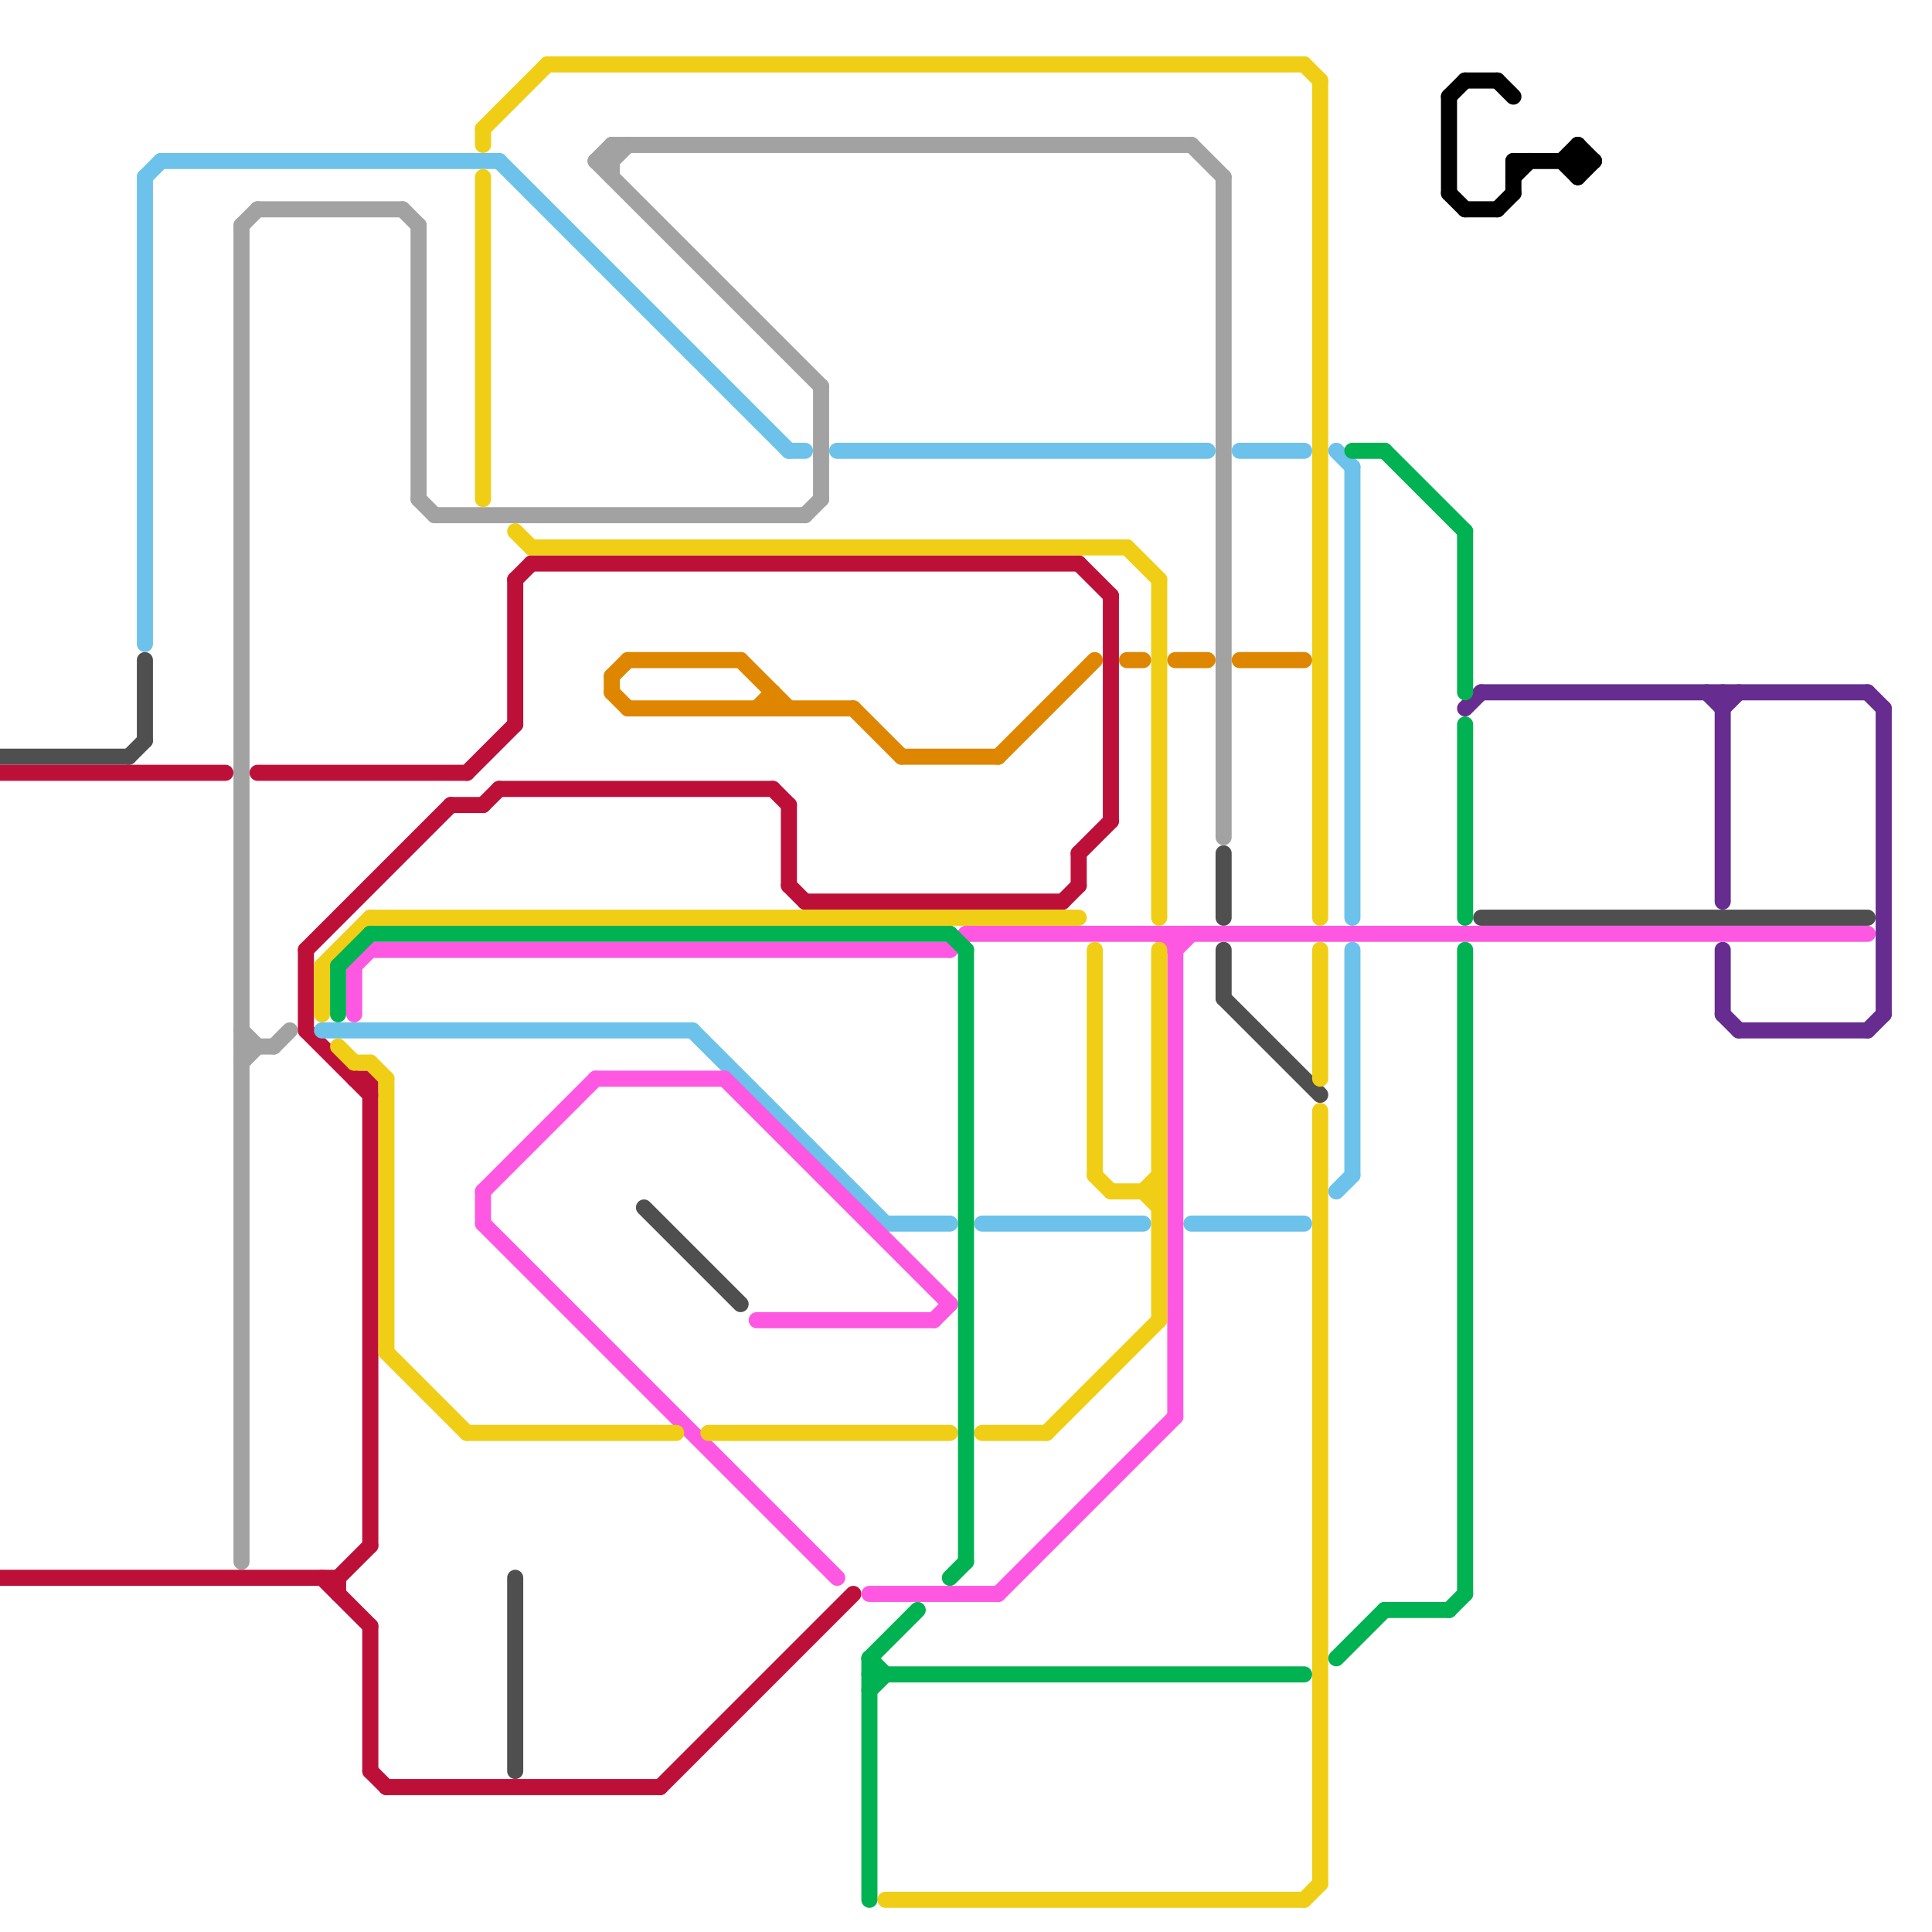 
<svg version="1.1" xmlns="http://www.w3.org/2000/svg" viewBox="0 0 120 120">
<style>line { stroke-width: 1; fill: none; stroke-linecap: round; stroke-linejoin: round; } .c0 { stroke: #4f4f4f } .c1 { stroke: #bd1038 } .c2 { stroke: #6cc2ea } .c3 { stroke: #662c90 } .c4 { stroke: #fe58e2 } .c5 { stroke: #a2a2a2 } .c6 { stroke: #f0ce15 } .c7 { stroke: #00b251 } .c8 { stroke: #df8600 } .c9 { stroke: #000000 }</style><line class="c0" x1="76" y1="62" x2="82" y2="68"/><line class="c0" x1="76" y1="59" x2="76" y2="62"/><line class="c0" x1="0" y1="47" x2="8" y2="47"/><line class="c0" x1="92" y1="57" x2="116" y2="57"/><line class="c0" x1="40" y1="75" x2="46" y2="81"/><line class="c0" x1="32" y1="98" x2="32" y2="110"/><line class="c0" x1="76" y1="53" x2="76" y2="57"/><line class="c0" x1="8" y1="47" x2="9" y2="46"/><line class="c0" x1="9" y1="41" x2="9" y2="46"/><line class="c1" x1="28" y1="50" x2="30" y2="50"/><line class="c1" x1="22" y1="67" x2="23" y2="67"/><line class="c1" x1="0" y1="48" x2="14" y2="48"/><line class="c1" x1="50" y1="56" x2="66" y2="56"/><line class="c1" x1="19" y1="59" x2="19" y2="64"/><line class="c1" x1="32" y1="36" x2="33" y2="35"/><line class="c1" x1="30" y1="50" x2="31" y2="49"/><line class="c1" x1="66" y1="56" x2="67" y2="55"/><line class="c1" x1="41" y1="111" x2="53" y2="99"/><line class="c1" x1="69" y1="37" x2="69" y2="51"/><line class="c1" x1="32" y1="36" x2="32" y2="45"/><line class="c1" x1="67" y1="53" x2="69" y2="51"/><line class="c1" x1="31" y1="49" x2="48" y2="49"/><line class="c1" x1="0" y1="98" x2="21" y2="98"/><line class="c1" x1="23" y1="101" x2="23" y2="110"/><line class="c1" x1="19" y1="64" x2="23" y2="68"/><line class="c1" x1="29" y1="48" x2="32" y2="45"/><line class="c1" x1="20" y1="98" x2="23" y2="101"/><line class="c1" x1="49" y1="55" x2="50" y2="56"/><line class="c1" x1="23" y1="67" x2="23" y2="96"/><line class="c1" x1="16" y1="48" x2="29" y2="48"/><line class="c1" x1="19" y1="59" x2="28" y2="50"/><line class="c1" x1="21" y1="98" x2="21" y2="99"/><line class="c1" x1="23" y1="110" x2="24" y2="111"/><line class="c1" x1="48" y1="49" x2="49" y2="50"/><line class="c1" x1="24" y1="111" x2="41" y2="111"/><line class="c1" x1="33" y1="35" x2="67" y2="35"/><line class="c1" x1="67" y1="35" x2="69" y2="37"/><line class="c1" x1="21" y1="98" x2="23" y2="96"/><line class="c1" x1="67" y1="53" x2="67" y2="55"/><line class="c1" x1="49" y1="50" x2="49" y2="55"/><line class="c2" x1="31" y1="10" x2="49" y2="28"/><line class="c2" x1="55" y1="76" x2="59" y2="76"/><line class="c2" x1="83" y1="28" x2="84" y2="29"/><line class="c2" x1="84" y1="29" x2="84" y2="57"/><line class="c2" x1="77" y1="28" x2="81" y2="28"/><line class="c2" x1="49" y1="28" x2="50" y2="28"/><line class="c2" x1="52" y1="28" x2="75" y2="28"/><line class="c2" x1="83" y1="74" x2="84" y2="73"/><line class="c2" x1="43" y1="64" x2="55" y2="76"/><line class="c2" x1="74" y1="76" x2="81" y2="76"/><line class="c2" x1="20" y1="64" x2="43" y2="64"/><line class="c2" x1="61" y1="76" x2="71" y2="76"/><line class="c2" x1="9" y1="11" x2="10" y2="10"/><line class="c2" x1="9" y1="11" x2="9" y2="40"/><line class="c2" x1="10" y1="10" x2="31" y2="10"/><line class="c2" x1="84" y1="59" x2="84" y2="73"/><line class="c3" x1="117" y1="44" x2="117" y2="63"/><line class="c3" x1="91" y1="44" x2="92" y2="43"/><line class="c3" x1="107" y1="44" x2="108" y2="43"/><line class="c3" x1="107" y1="59" x2="107" y2="63"/><line class="c3" x1="107" y1="43" x2="107" y2="56"/><line class="c3" x1="92" y1="43" x2="116" y2="43"/><line class="c3" x1="116" y1="64" x2="117" y2="63"/><line class="c3" x1="107" y1="63" x2="108" y2="64"/><line class="c3" x1="108" y1="64" x2="116" y2="64"/><line class="c3" x1="106" y1="43" x2="107" y2="44"/><line class="c3" x1="116" y1="43" x2="117" y2="44"/><line class="c4" x1="23" y1="59" x2="59" y2="59"/><line class="c4" x1="37" y1="67" x2="45" y2="67"/><line class="c4" x1="22" y1="60" x2="23" y2="59"/><line class="c4" x1="22" y1="60" x2="22" y2="63"/><line class="c4" x1="45" y1="67" x2="59" y2="81"/><line class="c4" x1="73" y1="58" x2="73" y2="88"/><line class="c4" x1="54" y1="99" x2="62" y2="99"/><line class="c4" x1="58" y1="82" x2="59" y2="81"/><line class="c4" x1="30" y1="74" x2="30" y2="76"/><line class="c4" x1="59" y1="59" x2="60" y2="58"/><line class="c4" x1="72" y1="58" x2="73" y2="59"/><line class="c4" x1="60" y1="58" x2="116" y2="58"/><line class="c4" x1="62" y1="99" x2="73" y2="88"/><line class="c4" x1="47" y1="82" x2="58" y2="82"/><line class="c4" x1="30" y1="76" x2="52" y2="98"/><line class="c4" x1="30" y1="74" x2="37" y2="67"/><line class="c4" x1="73" y1="59" x2="74" y2="58"/><line class="c5" x1="15" y1="14" x2="16" y2="13"/><line class="c5" x1="25" y1="13" x2="26" y2="14"/><line class="c5" x1="50" y1="32" x2="51" y2="31"/><line class="c5" x1="15" y1="65" x2="17" y2="65"/><line class="c5" x1="37" y1="10" x2="38" y2="10"/><line class="c5" x1="76" y1="11" x2="76" y2="52"/><line class="c5" x1="38" y1="10" x2="39" y2="9"/><line class="c5" x1="37" y1="10" x2="38" y2="9"/><line class="c5" x1="38" y1="9" x2="38" y2="11"/><line class="c5" x1="15" y1="66" x2="16" y2="65"/><line class="c5" x1="37" y1="10" x2="51" y2="24"/><line class="c5" x1="17" y1="65" x2="18" y2="64"/><line class="c5" x1="26" y1="31" x2="27" y2="32"/><line class="c5" x1="16" y1="13" x2="25" y2="13"/><line class="c5" x1="38" y1="9" x2="74" y2="9"/><line class="c5" x1="26" y1="14" x2="26" y2="31"/><line class="c5" x1="51" y1="24" x2="51" y2="31"/><line class="c5" x1="74" y1="9" x2="76" y2="11"/><line class="c5" x1="15" y1="64" x2="16" y2="65"/><line class="c5" x1="15" y1="14" x2="15" y2="97"/><line class="c5" x1="27" y1="32" x2="50" y2="32"/><line class="c6" x1="71" y1="74" x2="72" y2="75"/><line class="c6" x1="81" y1="118" x2="82" y2="117"/><line class="c6" x1="24" y1="84" x2="29" y2="89"/><line class="c6" x1="34" y1="4" x2="81" y2="4"/><line class="c6" x1="32" y1="33" x2="33" y2="34"/><line class="c6" x1="23" y1="57" x2="67" y2="57"/><line class="c6" x1="68" y1="73" x2="69" y2="74"/><line class="c6" x1="61" y1="89" x2="65" y2="89"/><line class="c6" x1="20" y1="60" x2="20" y2="63"/><line class="c6" x1="82" y1="69" x2="82" y2="117"/><line class="c6" x1="24" y1="67" x2="24" y2="84"/><line class="c6" x1="29" y1="89" x2="42" y2="89"/><line class="c6" x1="82" y1="5" x2="82" y2="57"/><line class="c6" x1="70" y1="34" x2="72" y2="36"/><line class="c6" x1="44" y1="89" x2="59" y2="89"/><line class="c6" x1="81" y1="4" x2="82" y2="5"/><line class="c6" x1="71" y1="74" x2="72" y2="73"/><line class="c6" x1="72" y1="59" x2="72" y2="82"/><line class="c6" x1="33" y1="34" x2="70" y2="34"/><line class="c6" x1="23" y1="66" x2="24" y2="67"/><line class="c6" x1="22" y1="66" x2="23" y2="66"/><line class="c6" x1="65" y1="89" x2="72" y2="82"/><line class="c6" x1="69" y1="74" x2="72" y2="74"/><line class="c6" x1="30" y1="11" x2="30" y2="31"/><line class="c6" x1="21" y1="65" x2="22" y2="66"/><line class="c6" x1="72" y1="36" x2="72" y2="57"/><line class="c6" x1="68" y1="59" x2="68" y2="73"/><line class="c6" x1="30" y1="8" x2="34" y2="4"/><line class="c6" x1="82" y1="59" x2="82" y2="67"/><line class="c6" x1="20" y1="60" x2="23" y2="57"/><line class="c6" x1="30" y1="8" x2="30" y2="9"/><line class="c6" x1="55" y1="118" x2="81" y2="118"/><line class="c7" x1="86" y1="28" x2="91" y2="33"/><line class="c7" x1="91" y1="45" x2="91" y2="57"/><line class="c7" x1="90" y1="100" x2="91" y2="99"/><line class="c7" x1="91" y1="59" x2="91" y2="99"/><line class="c7" x1="54" y1="104" x2="81" y2="104"/><line class="c7" x1="59" y1="58" x2="60" y2="59"/><line class="c7" x1="60" y1="59" x2="60" y2="97"/><line class="c7" x1="54" y1="103" x2="57" y2="100"/><line class="c7" x1="83" y1="103" x2="86" y2="100"/><line class="c7" x1="86" y1="100" x2="90" y2="100"/><line class="c7" x1="21" y1="60" x2="23" y2="58"/><line class="c7" x1="91" y1="33" x2="91" y2="43"/><line class="c7" x1="23" y1="58" x2="59" y2="58"/><line class="c7" x1="54" y1="103" x2="54" y2="118"/><line class="c7" x1="21" y1="60" x2="21" y2="63"/><line class="c7" x1="54" y1="103" x2="55" y2="104"/><line class="c7" x1="84" y1="28" x2="86" y2="28"/><line class="c7" x1="59" y1="98" x2="60" y2="97"/><line class="c7" x1="54" y1="105" x2="55" y2="104"/><line class="c8" x1="70" y1="41" x2="71" y2="41"/><line class="c8" x1="77" y1="41" x2="81" y2="41"/><line class="c8" x1="53" y1="44" x2="56" y2="47"/><line class="c8" x1="38" y1="43" x2="39" y2="44"/><line class="c8" x1="62" y1="47" x2="68" y2="41"/><line class="c8" x1="38" y1="42" x2="38" y2="43"/><line class="c8" x1="73" y1="41" x2="75" y2="41"/><line class="c8" x1="39" y1="41" x2="46" y2="41"/><line class="c8" x1="46" y1="41" x2="49" y2="44"/><line class="c8" x1="39" y1="44" x2="53" y2="44"/><line class="c8" x1="38" y1="42" x2="39" y2="41"/><line class="c8" x1="56" y1="47" x2="62" y2="47"/><line class="c8" x1="48" y1="43" x2="48" y2="44"/><line class="c8" x1="47" y1="44" x2="48" y2="43"/><line class="c9" x1="94" y1="10" x2="94" y2="12"/><line class="c9" x1="97" y1="10" x2="98" y2="11"/><line class="c9" x1="91" y1="13" x2="93" y2="13"/><line class="c9" x1="94" y1="10" x2="99" y2="10"/><line class="c9" x1="98" y1="9" x2="99" y2="10"/><line class="c9" x1="91" y1="5" x2="93" y2="5"/><line class="c9" x1="90" y1="12" x2="91" y2="13"/><line class="c9" x1="98" y1="9" x2="98" y2="11"/><line class="c9" x1="93" y1="5" x2="94" y2="6"/><line class="c9" x1="98" y1="11" x2="99" y2="10"/><line class="c9" x1="93" y1="13" x2="94" y2="12"/><line class="c9" x1="90" y1="6" x2="91" y2="5"/><line class="c9" x1="97" y1="10" x2="98" y2="9"/><line class="c9" x1="90" y1="6" x2="90" y2="12"/><line class="c9" x1="94" y1="11" x2="95" y2="10"/>


</svg>


